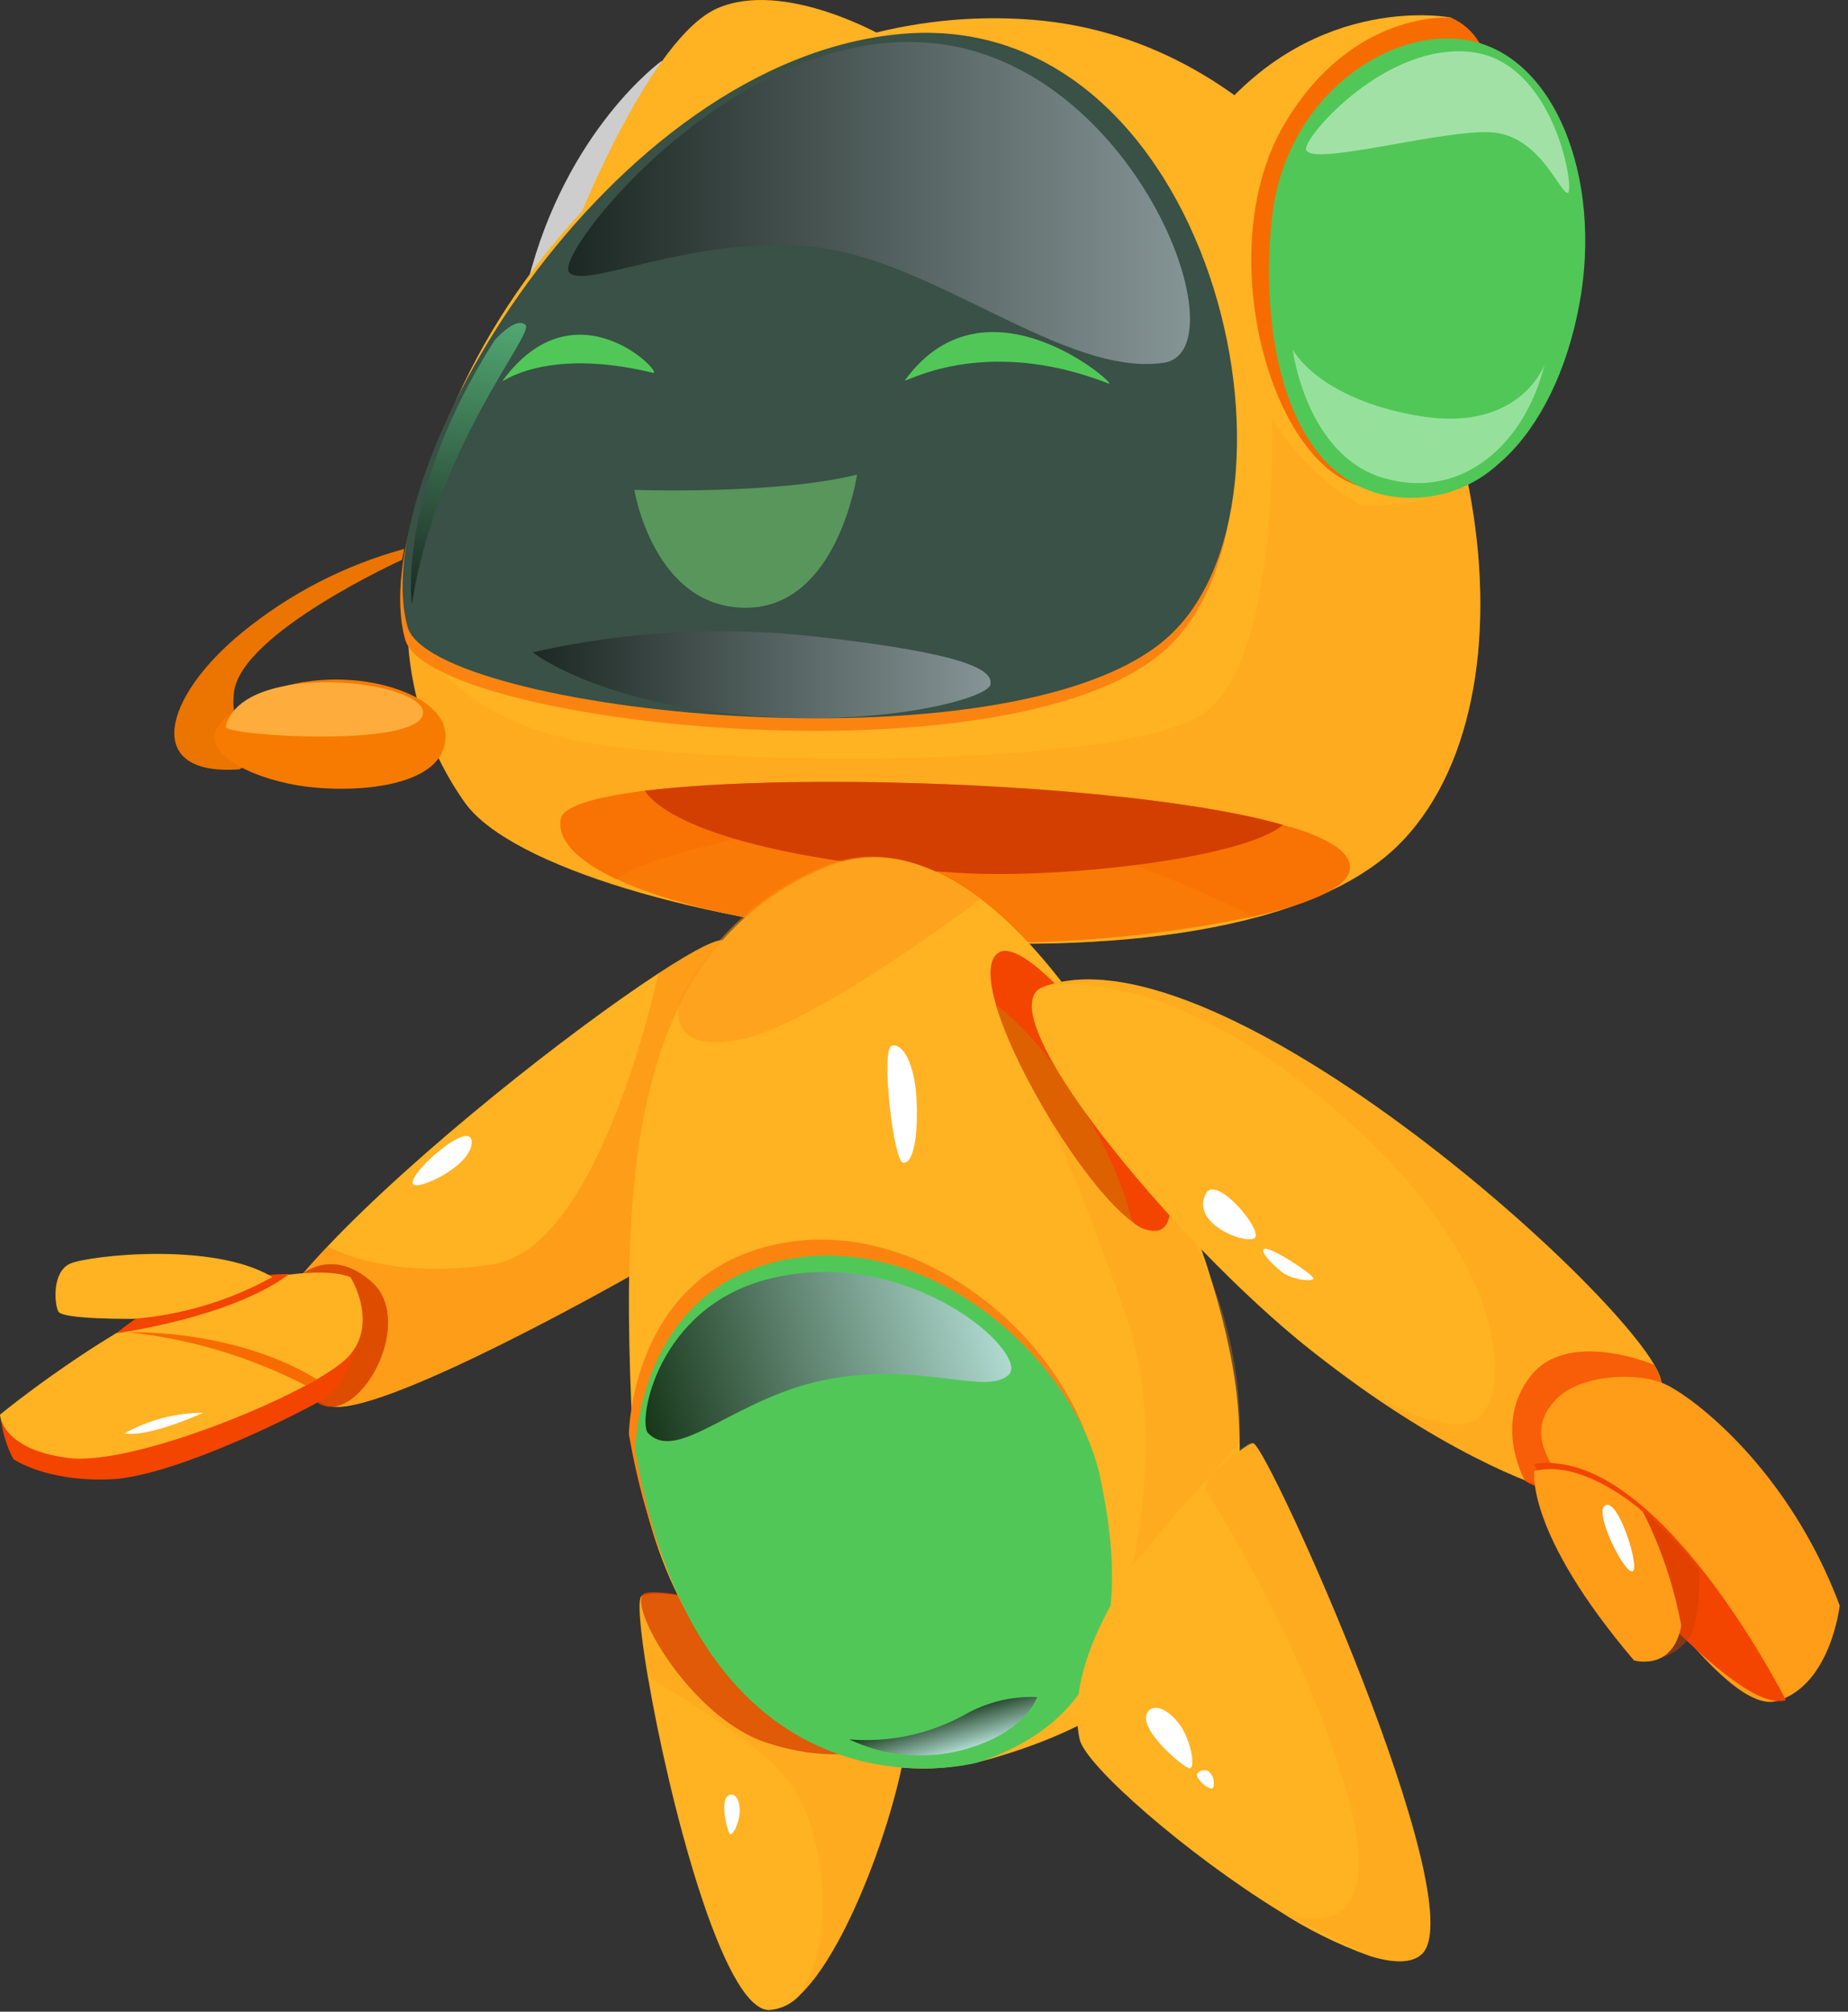 <?xml version="1.0" encoding="UTF-8"?> <svg xmlns="http://www.w3.org/2000/svg" width="136" height="148" viewBox="0 0 136 148" fill="none"><rect x="0" y="0" width="136" height="148" fill="#333333" stroke="none"/><path d="M48.69 4.484C48.69 4.484 41.69 9.504 38.856 20.703C36.022 31.902 52.326 18.065 52.326 18.065L48.69 4.484Z" fill="#CDCDCD"></path><path d="M42.56 16.209C42.56 16.209 47.887 2.739 52.804 0.605C57.721 -1.529 65.01 2.67 65.01 2.67L42.56 16.209Z" fill="#FFB222"></path><path d="M103.252 61.821C90.448 75.41 41.144 68.462 34.255 59.106C31.548 55.312 30.059 50.784 29.987 46.123C29.262 25.637 50.124 -0.569 75.971 1.454C93.478 2.828 105.061 19.764 108.126 36.042C110.047 46.2 108.638 56.119 103.252 61.821Z" fill="#FFB222"></path><path d="M92.223 67.428C84.88 68.951 77.379 69.575 69.884 69.289C58.258 68.606 49.961 66.822 45.386 64.679C42.381 63.271 40.981 61.717 41.28 60.215C41.468 59.31 43.798 58.627 47.426 58.175C58.088 56.869 79.957 57.552 91.626 60.001C92.633 60.223 93.563 60.445 94.4 60.684L94.921 60.838H95.014C97.012 61.453 98.429 62.153 99.018 62.929C99.162 63.103 99.265 63.307 99.317 63.527C99.701 65.097 96.679 66.429 92.223 67.428Z" fill="#F76C00"></path><g style="mix-blend-mode:multiply" opacity="0.3"><path d="M103.252 61.825C90.448 75.414 41.144 68.466 34.255 59.111C31.548 55.316 30.059 50.788 29.987 46.127C29.987 46.127 32.932 52.785 42.911 54.587C52.889 56.388 82.279 56.601 88.476 52.546C94.673 48.492 93.555 28.219 93.555 28.219L108.126 36.046C110.046 46.204 108.638 56.123 103.252 61.825Z" fill="#FF9C18"></path></g><g style="mix-blend-mode:multiply" opacity="0.5"><path d="M92.223 67.434C87.332 64.959 73.026 58.48 61.152 60.435C46.59 62.833 45.386 64.703 45.386 64.703C42.381 63.294 40.981 61.741 41.28 60.238C41.468 59.333 43.798 58.651 47.426 58.198C58.088 56.892 79.957 57.575 91.626 60.025C92.846 60.324 93.948 60.597 94.921 60.879H95.014C97.012 61.493 98.429 62.193 99.018 62.97C99.162 63.143 99.265 63.348 99.317 63.567C99.701 65.104 96.679 66.435 92.223 67.434Z" fill="#F76C00"></path></g><path d="M94.425 60.684C91.523 63.151 78.207 64.662 70.712 64.227C57.26 63.433 49.202 60.812 47.452 58.175C59.026 56.758 83.841 57.679 94.425 60.684Z" fill="#D33F00"></path><path d="M29.816 47.039C31.523 53.296 74.118 57.991 85.659 47.892C97.2 37.794 88.997 1.465 66.231 3.411C44.524 5.281 26.641 35.703 29.816 47.039Z" fill="#FB8411"></path><path d="M29.995 46.116C31.703 52.373 74.297 57.068 85.838 46.97C97.379 36.872 89.176 0.551 66.41 2.489C44.703 4.358 26.82 34.772 29.995 46.116Z" fill="#395146"></path><path d="M89.312 8.712C89.312 8.712 87.102 29.805 100.119 37.129C100.119 37.129 106.495 37.786 110.174 33.902C110.174 33.902 104.438 39.348 98.326 33.731C92.215 28.115 93.606 12.562 98.198 7.466C102.791 2.37 109.457 3.676 109.457 3.676L106.786 1.294C106.786 1.294 96.952 -0.66 89.312 8.712Z" fill="#FFB222"></path><path d="M106.786 1.3C106.786 1.3 99.556 0.668 94.553 9.076C89.244 17.996 93.213 33.361 99.735 35.666C106.256 37.971 112.71 13.045 112.71 13.045L108.877 3.161C108.397 2.332 107.664 1.68 106.786 1.3Z" fill="#F76C00"></path><path d="M116.218 22.45C115.313 27.265 113.375 31.2 110.772 33.692L110.038 34.341C109.04 35.199 107.874 35.84 106.614 36.222C105.355 36.604 104.029 36.719 102.722 36.56C93.922 35.485 92.684 22.766 93.674 15.545C94.784 7.222 101.92 2.186 107.588 2.894C114.349 3.731 117.993 13.035 116.218 22.45Z" fill="#51C758"></path><path d="M29.748 40.383C25.376 41.576 21.305 43.676 17.798 46.546C11.993 51.309 10.465 57.122 17.618 56.601L20.939 54.655C20.939 54.655 16.671 55.253 17.226 50.899C17.78 46.546 29.586 41.185 29.586 41.185L29.748 40.383Z" fill="#EB7500"></path><path d="M16.372 53.036C14.212 55.221 18.412 57.21 21.929 57.782C25.873 58.431 33.026 58.004 32.778 53.984C32.531 49.963 21.417 47.914 16.372 53.036Z" fill="#F77B00"></path><path d="M16.611 53.468C16.457 54.117 30.619 55.047 31.122 52.555C31.626 50.062 17.823 48.466 16.611 53.468Z" fill="#FEAD3C"></path><path d="M66.615 27.955C66.308 28.373 72.206 24.541 81.587 28.22C82.509 28.578 72.633 19.701 66.615 27.955Z" fill="#51C758"></path><path d="M37.004 27.989C36.696 28.408 39.795 25.429 48.041 27.426C49.005 27.657 42.415 20.64 37.004 27.989Z" fill="#51C758"></path><path style="mix-blend-mode:screen" opacity="0.5" d="M41.861 19.99C42.834 21.45 50.892 17.259 59.786 18.155C68.681 19.051 78.369 27.758 85.642 26.691C91.412 25.837 83.798 5.078 69.099 3.226C54.4 1.373 40.87 18.539 41.861 19.99Z" fill="url(#paint0_linear_2147_8868)"></path><path style="mix-blend-mode:screen" opacity="0.5" d="M39.206 47.991C45.972 46.45 52.948 46.052 59.846 46.813C71.25 48.085 73.094 49.297 72.889 50.364C72.684 51.431 64.353 53.642 53.913 52.532C43.474 51.422 39.206 47.991 39.206 47.991Z" fill="url(#paint1_linear_2147_8868)"></path><path style="mix-blend-mode:screen" opacity="0.5" d="M30.311 44.455C30.311 44.455 29.142 36.414 36.398 25.035C36.398 25.035 37.951 23.251 38.668 23.9C39.385 24.549 32.121 32.786 30.311 44.455Z" fill="url(#paint2_linear_2147_8868)"></path><g style="mix-blend-mode:screen" opacity="0.72"><path d="M95.134 25.711C95.134 25.711 96.107 33.521 101.852 35.177C107.597 36.833 112.24 32.668 113.674 26.804C113.674 26.804 111.899 31.865 104.43 30.602C96.961 29.339 95.134 25.711 95.134 25.711Z" fill="#AFECB4"></path></g><g style="mix-blend-mode:screen" opacity="0.72"><path d="M96.116 10.957C96.192 12.408 106.7 9.335 110.055 9.761C113.41 10.188 114.844 14.294 115.381 14.192C115.919 14.089 114.442 4.495 108.22 3.82C101.997 3.146 96.064 9.949 96.116 10.957Z" fill="#C0EBC3"></path></g><path d="M46.683 36.041C46.683 36.041 57.14 36.408 63.072 34.914C63.072 34.914 61.673 44.713 54.878 44.713C48.083 44.713 46.683 36.041 46.683 36.041Z" fill="#58965C"></path><path d="M46.274 93.933C46.274 93.933 28.715 103.895 24.584 103.494C20.452 103.093 22.288 93.703 22.288 93.703C22.834 93.063 23.448 92.388 24.106 91.697C30.704 84.732 41.972 75.846 48.442 71.62C51.165 69.836 53.043 68.88 53.359 69.239C55.774 71.902 46.274 93.933 46.274 93.933Z" fill="#FFB222"></path><path d="M22.288 93.697C22.288 93.697 24.584 91.768 27.409 94.363C30.235 96.958 27.324 103.172 24.567 103.488C21.809 103.804 20.171 97.735 22.288 93.697Z" fill="#D33F00"></path><g style="mix-blend-mode:multiply" opacity="0.3"><path d="M46.274 93.924C46.274 93.924 28.715 103.886 24.584 103.484C20.452 103.083 22.288 93.694 22.288 93.694C22.834 93.053 23.448 92.379 24.106 91.688C24.106 91.688 28.374 94.249 36.304 93.011C44.234 91.773 48.45 71.628 48.45 71.628C51.173 69.844 53.051 68.888 53.367 69.246C55.774 71.893 46.274 93.924 46.274 93.924Z" fill="#F76C00"></path></g><path d="M66.769 126.403C67.033 130.142 62.987 142.835 58.898 146.736C58.605 147.072 58.246 147.347 57.845 147.544C57.443 147.74 57.006 147.854 56.56 147.879C53.145 147.743 49.184 132.224 47.682 123.372C47.102 119.958 46.897 117.534 47.238 117.397C50.098 116.151 66.444 121.99 66.769 126.403Z" fill="#FFB222"></path><path d="M66.948 127.608C66.948 127.608 63.243 130.425 56.449 128.223C51.139 126.516 46.615 118.953 47.23 117.399C47.844 115.846 68.365 121.548 66.948 127.608Z" fill="#D33F00"></path><g style="mix-blend-mode:multiply" opacity="0.3"><path d="M66.769 126.406C67.034 130.144 62.987 142.838 58.899 146.739C61.733 142.266 60.606 134.191 57.874 130.844C55.8 128.284 50.252 124.869 47.674 123.392C47.093 119.978 46.889 117.554 47.23 117.417C50.098 116.154 66.445 121.993 66.769 126.406Z" fill="#FF9C18"></path></g><path d="M53.862 132.033C52.821 131.956 53.512 134.773 53.717 134.927C53.922 135.08 54.392 134.133 54.434 133.364C54.477 132.596 54.229 132.058 53.862 132.033Z" fill="white"></path><path d="M91.122 103.746C92.155 117.728 86.316 125.59 72.804 129.423C59.556 133.161 47.196 121.279 46.453 103.225C45.975 91.702 46.299 81.254 50.158 73.665C52.34 69.228 56.068 65.741 60.64 63.857C64.541 62.15 68.536 63.345 72.309 66.239C82.082 73.776 90.328 92.974 91.122 103.746Z" fill="#FFB222"></path><g style="mix-blend-mode:multiply" opacity="0.3"><path d="M76.713 81.195C79.168 86.624 81.331 92.181 83.192 97.841C85.608 105.941 83.337 115.16 83.337 115.16L91.233 106.103C91.341 102.325 90.736 98.561 89.449 95.007C87.358 89.731 86.18 87.384 86.18 87.384L76.713 81.195Z" fill="#FF9C18"></path></g><path d="M46.282 105.523C46.282 105.523 46.393 94.691 55.868 91.865C67.238 88.451 78.634 98.763 80.486 107.486C82.338 116.21 82.117 124.968 71.481 128.502C71.481 128.502 51.25 134.033 46.282 105.523Z" fill="#FB8411"></path><path d="M46.752 106.695C46.752 106.695 46.863 95.863 56.338 93.038C67.708 89.623 79.103 99.926 80.956 108.65C82.808 117.374 82.586 126.132 71.95 129.666C71.95 129.674 51.72 135.206 46.752 106.695Z" fill="#51C758"></path><path d="M85.224 90.536C84.88 90.574 84.532 90.535 84.206 90.421C83.879 90.308 83.582 90.122 83.337 89.879C80.008 87.42 74.801 79.012 73.299 73.925C72.727 71.945 72.71 70.468 73.589 70.032C75.032 69.316 79.641 73.515 83.277 80.276C85.394 84.194 87.323 89.913 85.224 90.536Z" fill="#F34400"></path><path d="M83.337 89.883C80.008 87.425 74.801 79.017 73.299 73.93C75.365 75.406 78.275 78.812 80.751 83.405C81.873 85.451 82.741 87.627 83.337 89.883Z" fill="#DD6100"></path><g style="mix-blend-mode:multiply" opacity="0.5"><path d="M72.121 66.165C72.121 66.165 59.786 75.554 54.281 76.519C48.937 77.483 49.953 73.804 50.013 73.591C52.194 69.174 55.903 65.698 60.452 63.809C64.353 62.102 68.322 63.271 72.121 66.165Z" fill="#FD9318"></path></g><path style="mix-blend-mode:screen" opacity="0.72" d="M47.691 105.43C49.927 107.735 54.221 102.656 61.101 101.443C67.981 100.231 72.607 102.681 74.229 101.145C75.851 99.608 66.88 91.456 56.534 94.103C48.28 96.211 46.922 104.653 47.691 105.43Z" fill="url(#paint3_linear_2147_8868)"></path><path style="mix-blend-mode:screen" opacity="0.72" d="M62.501 127.968C65.087 129.2 68.026 129.478 70.798 128.753C75.467 127.541 76.329 124.852 76.329 124.852C74.448 124.776 72.583 125.235 70.951 126.175C68.371 127.587 65.432 128.211 62.501 127.968Z" fill="url(#paint4_linear_2147_8868)"></path><path d="M65.616 76.941C64.814 77.206 65.744 85.477 66.47 85.545C67.196 85.614 67.58 83.693 67.452 80.927C67.324 78.162 66.385 76.694 65.616 76.941Z" fill="white"></path><path d="M122.236 101.508C123.499 106.758 118.574 110.309 116.423 110.138C114.536 110.001 108.331 107.876 100.153 102.097C98.95 101.243 97.712 100.313 96.423 99.297C86.436 91.376 72.292 74.261 76.79 72.596C89.748 67.799 120.981 96.301 122.236 101.508Z" fill="#FFB222"></path><path d="M112.232 108.943C112.232 108.943 109.867 104.82 112.624 101.26C115.381 97.701 121.724 100.407 121.724 100.407C122.102 101.034 122.348 101.731 122.448 102.457C122.548 103.183 122.499 103.921 122.304 104.627C122.109 105.333 121.772 105.992 121.314 106.564C120.857 107.135 120.287 107.608 119.641 107.952C114.792 110.94 112.232 108.943 112.232 108.943Z" fill="#F34400"></path><g style="mix-blend-mode:multiply" opacity="0.3"><path d="M122.236 101.51C123.499 106.76 118.574 110.311 116.423 110.14C114.536 110.003 108.331 107.878 100.153 102.099C100.896 102.56 106.308 105.821 108.604 104.455C111.071 102.97 111.754 93.273 98.361 81.732C85.394 70.567 77.26 72.488 76.764 72.616C89.748 67.801 120.981 96.303 122.236 101.51Z" fill="#FF9C18"></path></g><path d="M114.553 102.914C116.261 101.147 120.477 100.865 122.586 101.855C124.694 102.845 131.651 108.146 135.39 118.116C135.39 118.116 134.741 123.989 130.772 125.141C127.767 125.995 122.526 118.62 118.54 113.515C114.553 108.411 111.719 105.833 114.553 102.914Z" fill="#FF9C18"></path><path d="M131.429 125.083C131.429 125.083 121.954 106.261 112.863 107.713C112.863 107.713 114.57 110.666 120.076 116.582C125.582 122.497 129.5 125.664 131.429 125.083Z" fill="#F34400"></path><path style="mix-blend-mode:multiply" opacity="0.5" d="M125.044 115.478C125.044 115.478 125.181 119.191 124.327 120.446C123.844 121.181 123.109 121.715 122.262 121.949L120.904 111.219C122.456 112.461 123.847 113.892 125.044 115.478Z" fill="#D33F00"></path><path d="M120.904 111.211C120.904 111.211 116.542 107.284 112.915 108.223C112.915 108.223 112.215 112.705 120.247 122.154C120.247 122.154 123.107 123.008 123.73 119.593C123.191 116.679 122.24 113.856 120.904 111.211Z" fill="#FF9C18"></path><path d="M118.096 110.769C119.043 110.06 120.716 115.327 120.153 115.6C119.59 115.873 117.311 111.349 118.096 110.769Z" fill="white"></path><path d="M88.758 87.792C87.605 89.883 91.276 91.454 92.249 91.129C93.222 90.805 89.543 86.358 88.758 87.792Z" fill="white"></path><path d="M93.017 91.903C92.667 92.167 94.161 93.49 94.519 93.712C95.211 94.139 96.594 94.327 96.662 94.071C96.73 93.815 93.41 91.604 93.017 91.903Z" fill="white"></path><path d="M30.38 87.09C30.567 87.687 34.707 85.818 34.716 84.034C34.724 82.25 30.115 86.219 30.38 87.09Z" fill="white"></path><path d="M104.669 143.731C103.935 144.465 102.56 144.439 100.81 143.902C98.458 143.06 96.212 141.946 94.118 140.581C87.289 136.373 79.855 129.86 79.453 127.956C78.079 121.375 84.746 112.924 88.988 108.75C90.653 107.111 91.942 106.138 92.232 106.189C93.256 106.266 108.442 139.924 104.669 143.731Z" fill="#FFB222"></path><g style="mix-blend-mode:multiply" opacity="0.3"><path d="M104.669 143.727C103.935 144.461 102.56 144.436 100.81 143.898L94.118 140.578C94.75 140.851 101.937 143.719 99.504 133.356C96.944 122.515 88.698 109.549 88.698 109.549L88.945 108.696C90.61 107.057 91.899 106.084 92.189 106.135C93.256 106.263 108.442 139.92 104.669 143.727Z" fill="#FF9C18"></path></g><path d="M84.712 125.724C83.115 126.706 87.085 130.069 87.537 130.095C87.989 130.12 87.691 128.225 86.939 127.056C86.248 126.015 85.266 125.409 84.712 125.724Z" fill="white"></path><path d="M88.117 130.453C87.878 130.828 89.108 131.87 89.295 131.494C89.354 131.28 89.349 131.054 89.283 130.842C89.216 130.63 89.09 130.442 88.92 130.299C88.787 130.238 88.638 130.219 88.494 130.247C88.35 130.274 88.218 130.346 88.117 130.453Z" fill="white"></path><path d="M9.91 95.364C9.953 96.073 14.963 93.751 14.963 92.906C14.963 92.061 9.825 94.169 9.91 95.364Z" fill="white"></path><path d="M0.034 104.109C0.132 105.24 0.454 106.34 0.982 107.345C0.982 107.345 3.414 109.052 8.195 108.83C12.975 108.608 22.757 103.64 24.114 102.735C25.471 101.83 26.197 99.039 26.197 99.039L0.034 104.109Z" fill="#F34400"></path><path d="M25.787 93.959C23.372 92.986 17.166 94.317 13.367 95.666C9.569 97.015 3.363 101.351 0 104.074C0 104.074 0.068 106.635 5.036 107.267C10.004 107.898 23.363 102.29 25.642 99.806C27.921 97.322 25.787 93.959 25.787 93.959Z" fill="#FFB222"></path><path d="M8.57 98.088C8.57 98.088 17.004 96.953 21.297 93.727C21.306 93.761 14.059 93.453 8.57 98.088Z" fill="#F34400"></path><path d="M20.043 93.953C16.908 95.682 13.444 96.729 9.876 97.026C9.876 97.026 4.575 97.094 4.285 96.48C3.995 95.865 3.824 93.535 5.19 92.954C6.556 92.374 15.706 91.324 20.043 93.953Z" fill="#FFB222"></path><path d="M9.373 98C13.954 98.487 18.405 99.819 22.501 101.927L23.303 101.483C23.303 101.483 18.369 98.008 9.373 98Z" fill="#F76C00"></path><path d="M9.151 105.457C10.922 104.466 12.917 103.944 14.947 103.938C14.947 103.938 10.943 105.773 9.151 105.457Z" fill="white"></path><defs><linearGradient id="paint0_linear_2147_8868" x1="41.812" y1="14.936" x2="87.579" y2="14.936" gradientUnits="userSpaceOnUse"><stop></stop><stop offset="1" stop-color="#D2D8E5"></stop></linearGradient><linearGradient id="paint1_linear_2147_8868" x1="39.208" y1="49.637" x2="72.906" y2="49.637" gradientUnits="userSpaceOnUse"><stop></stop><stop offset="1" stop-color="#D2D8E5"></stop></linearGradient><linearGradient id="paint2_linear_2147_8868" x1="32.134" y1="44.802" x2="36.268" y2="23.353" gradientUnits="userSpaceOnUse"><stop></stop><stop offset="1" stop-color="#6AFF9C"></stop></linearGradient><linearGradient id="paint3_linear_2147_8868" x1="46.974" y1="103.205" x2="72.933" y2="95.476" gradientUnits="userSpaceOnUse"><stop></stop><stop offset="1" stop-color="#D4E2FF"></stop></linearGradient><linearGradient id="paint4_linear_2147_8868" x1="70.174" y1="128.951" x2="69.282" y2="125.957" gradientUnits="userSpaceOnUse"><stop stop-color="#D4E2FF"></stop><stop offset="1"></stop></linearGradient></defs></svg> 